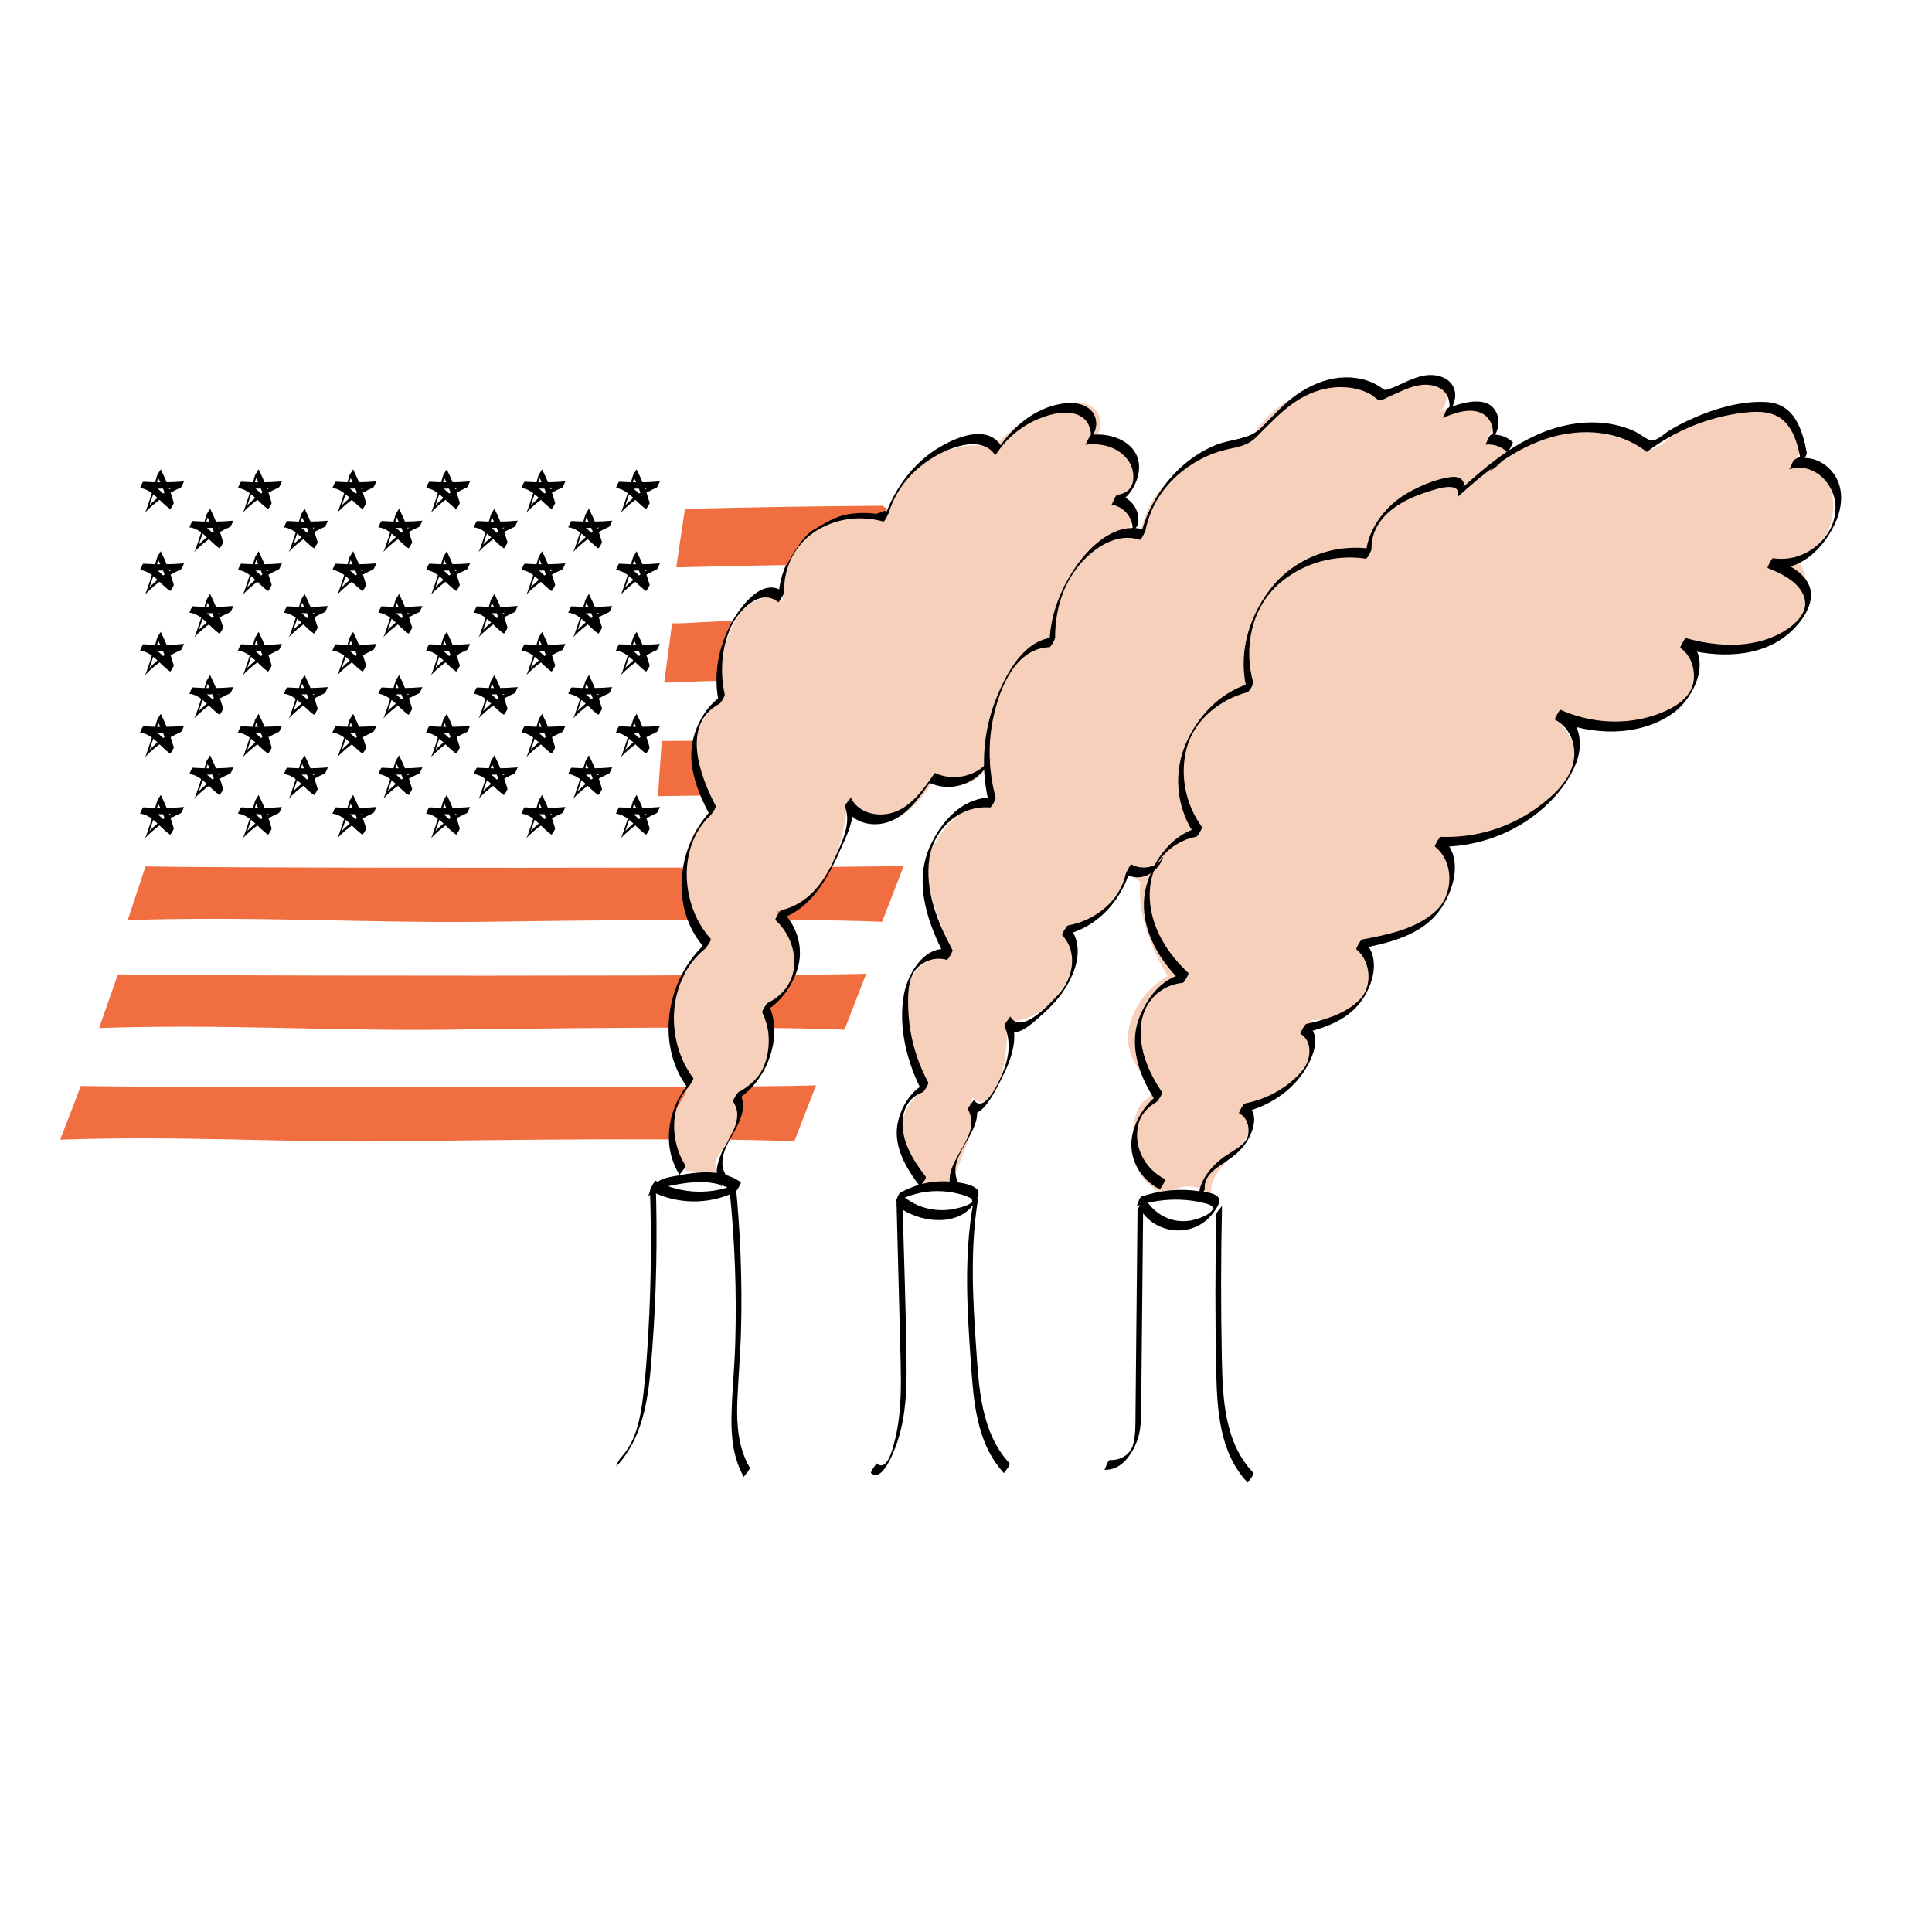 <?xml version="1.0" encoding="UTF-8"?><svg xmlns="http://www.w3.org/2000/svg" viewBox="0 0 1200 1200"><defs><style>.m{fill:#f7d0bc;}.n{fill:#f16e40;}</style></defs><g id="a"><g id="b"/><g id="c"/><g id="d"/><g id="e"/><g id="f"><path class="n" d="M90.37,538.16c36.52,.75,206.69,1.04,335.75,.7l93.03-.44c21.61-.18,36.71-.4,42.25-.67l-13.51,34.8c-14.55-.64-34.13-1-55.97-1.17l-64.28-.08c-60.83,.24-119.51,1.16-128.57,1.26-72.76,.78-142.33-3.64-219.73-1.04l11.02-33.35Z"/><path class="n" d="M73.23,605.17c36.52,.75,200.45,1.04,329.52,.7l93.03-.44c21.61-.18,36.71-.4,42.25-.67l-13.51,34.8c-14.55-.64-34.13-1-55.97-1.17l-64.28-.08c-60.83,.24-119.51,1.16-128.57,1.26-72.76,.78-136.76-3.64-214.16-1.04l11.69-33.35Z"/><path class="n" d="M50.23,674.51c36.52,.75,192.29,1.04,321.35,.7l93.03-.44c21.61-.18,36.71-.4,42.25-.67l-13.51,34.8c-14.55-.64-34.13-1-55.97-1.17l-64.28-.08c-60.83,.24-119.51,1.16-128.57,1.26-72.76,.78-129.75-3.64-207.15-1.04l12.84-33.35Z"/><path class="m" d="M426.33,727.18c-10.09-9.63-12.74-26.16-6.16-38.46,2.48-4.64,6.19-8.91,6.7-14.15,.5-5.09-2.15-9.89-4.16-14.59-10.15-23.77-3.89-53.58,14.97-71.26-20.39-23.44-18.76-62.8,3.5-84.48-10.25-11.5-13.23-30.32-9.49-45.27,3.74-14.94,17.24-26.04,17.11-27.2-2.73-24.54,3.21-38.06,8.9-47.89,5.69-9.83,19.06-16.64,28.56-10.43-1.57-16.34,5.55-33.27,18.33-43.58,12.78-10.31,30.83-13.68,46.47-8.68,5.54-28.98,37.62-49.93,66.38-43.36,10.15-11.98,23.71-21.03,38.67-25.79,7.52-2.4,16.38-3.52,22.78,1.1s6.52,16.84-1.08,18.98c10.49,.33,21.94,4.27,26.74,13.6,4.8,9.33-1.99,23.68-12.42,22.51,9.56,2.1,13.74,16.12,6.89,23.1,9.93,3.6,10.1-6.93,14.69-16.44,10.35-21.45,39.26-39.2,62.98-41.37,12.03-24.27,41.99-38.1,68.26-31.5,4.5,1.13,9,2.8,13.62,2.43,11.26-.9,20.22-13.56,31.27-11.21,10.07,2.14,12.02,18.96,2.7,23.34,8.04-4.2,17.21-8.51,25.83-5.7,8.62,2.82,12.57,16.87,4.35,20.69,6.86-.37,13.63,4.59,15.35,11.24,24.18-18.06,59.69-19.24,85.02-2.82,12.75-3.15,15.55-12.09,27.24-18.08,11.69-5.99,38.22-12.05,50.65-7.79,12.42,4.25,22.19,20.31,14.8,31.17,15.95-.71,24.77,18.21,22.53,34.02-2.23,15.81-13.63,30.29-28.77,25.19,13.52,2.52,14.67,22.86,10.13,35.84s-16.91,17.52-30.39,20.26c-13.47,2.74-29.01-1.85-42.62-3.82,8.74,17.33,7.64,38.51-9.59,47.46-17.22,8.95-48.3,8.82-67.45,5.64,16.02,18.52,7.41,32.99-7.35,46.57-14.76,13.58-48.66,27.27-68.26,22.98,23.06,44.81-17.45,63.51-48.89,65.45,17.41,33.91-8.17,48.51-31,48.81,7.09,24.83-15.71,53.19-41.48,51.62,9.21,6.87,3.06,21.66-4.95,29.89-8.01,8.23-18.24,18.11-14.87,29.08-5.95-9.05-21.01-9.91-27.94-1.58-11.2-4.09-19.74-14.69-21.36-26.5,0,0-2.27-27.28,8.64-33.52,10.91-6.23-16.36-21.04-10.91-44.41,5.45-23.38,24.15-31.95,24.15-31.95,0,0-20.26-31.17-17.14-58.44l-7.01-5.45s-11.69,24.93-28.05,31.95-3.9,8.57-4.68,17.14c-.78,8.57-7.01,24.15-19.48,34.28-12.47,10.13-23.35,8.55-23.35,8.55,0,0,.38,24.13-4.7,35.86-10.13,23.38-17.14,10.91-17.14,10.91v21.04s-12.47,31.17-12.47,33.5-17.92,.78-17.92,.78c0,0-16.95-24.76-14.62-33.33,2.34-8.57,1.94-15.83,15.94-27.72,3.36-2.85-11.45-19.99-12.23-44.15-.78-24.15,7.79-35.84,22.6-35.84s-18.3-44.98-7.01-67.01c16.36-31.95,39.74-31.95,39.74-31.95l-4.41-22.07s-4.16,12.72-17.41,12.72-14.8-4.68-14.8-4.68c0,0-13.25,24.93-28.83,26.49-15.58,1.56-25.77-10.68-25.77-10.68,0,0-2.65,24.81-10.07,38.73-18.7,35.06-34.28,28.83-34.28,28.83,0,0,16.25,21.76,10.8,38.9-5.45,17.14-17.88,21.22-17.88,21.22,0,0,5.52,24.81,.85,35.72s-18.91,19.66-18.91,19.66c0,0,3.33,11.5,.99,16.18-2.34,4.68-14.03,24.15-14.03,24.15l.78,7.01-18.57-1.46Z"/><path class="n" d="M411.01,460.22c2.63,.08,20.28-.14,20.28-.14-1.93,6.87-.02,14.56-.02,14.56,.78,5.45,5.45,19.48,5.45,19.48-6.95,.05-21.1,.34-28.05,.39l2.34-34.28Z"/><path class="n" d="M446.77,422.93c-10.08,.04-24.15,.77-34.21,1.06l4.88-36.83c10.69,.16,25.45-1.52,38.37-1.35,0,0-8.18,14.41-8.57,21.82s-.47,15.65-.47,15.65"/><path d="M123.58,337.97c2.54-7.24,4.85-14.56,6.92-21.95l-2.26,3.8c3.34,6.68,6.03,13.58,8.09,20.76l2.25-3.9c-6.06-4.04-11.11-12.28-18.75-13.06l-2.25,3.9c8.42,.58,16.81,.51,25.23-.21l2.16-3.86c-8.48,3.73-15.95,8.97-22.35,15.67-.91,.95-1.5,3.23-2.07,3.82,6.4-6.7,13.87-11.94,22.35-15.67,.8-.35,1.77-3.82,2.16-3.86-8.41,.72-16.8,.79-25.23,.21-.89-.06-1.97,3.93-2.25,3.9,7.64,.77,12.69,9.02,18.75,13.06,.21,.14,2.4-3.38,2.25-3.9-2.06-7.18-4.75-14.08-8.09-20.76,.03,.05-2.12,3.28-2.26,3.8-2.03,7.24-4.29,14.41-6.79,21.51-.3,.84,.6-.46,.67-.55,.59-.76,1.15-1.79,1.47-2.71h0Z"/><path d="M92.93,313.55c2.54-7.24,4.85-14.56,6.92-21.95l-2.26,3.8c3.34,6.68,6.03,13.58,8.09,20.76l2.25-3.9c-6.06-4.04-11.11-12.28-18.75-13.06l-2.25,3.9c8.42,.58,16.81,.51,25.23-.21l2.16-3.86c-8.48,3.73-15.95,8.97-22.35,15.67-.91,.95-1.5,3.23-2.07,3.82,6.4-6.7,13.87-11.94,22.35-15.67,.8-.35,1.77-3.82,2.16-3.86-8.41,.72-16.8,.79-25.23,.21-.89-.06-1.97,3.93-2.25,3.9,7.64,.77,12.69,9.02,18.75,13.06,.21,.14,2.4-3.38,2.25-3.9-2.06-7.18-4.75-14.08-8.09-20.76,.03,.05-2.12,3.28-2.26,3.8-2.03,7.24-4.29,14.41-6.79,21.51-.3,.84,.6-.46,.67-.55,.59-.76,1.15-1.79,1.47-2.71h0Z"/><path d="M153.71,313.55c2.54-7.24,4.85-14.56,6.92-21.95l-2.26,3.8c3.34,6.68,6.03,13.58,8.09,20.76l2.25-3.9c-6.06-4.04-11.11-12.28-18.75-13.06l-2.25,3.9c8.42,.58,16.81,.51,25.23-.21l2.16-3.86c-8.48,3.73-15.95,8.97-22.35,15.67-.91,.95-1.5,3.23-2.07,3.82,6.4-6.7,13.87-11.94,22.35-15.67,.8-.35,1.77-3.82,2.16-3.86-8.41,.72-16.8,.79-25.23,.21-.89-.06-1.97,3.93-2.25,3.9,7.64,.77,12.69,9.02,18.75,13.06,.21,.14,2.4-3.38,2.25-3.9-2.06-7.18-4.75-14.08-8.09-20.76,.03,.05-2.12,3.28-2.26,3.8-2.03,7.24-4.29,14.41-6.79,21.51-.3,.84,.6-.46,.67-.55,.59-.76,1.15-1.79,1.47-2.71h0Z"/><path d="M212.4,313.55c2.54-7.24,4.85-14.56,6.92-21.95l-2.26,3.8c3.34,6.68,6.03,13.58,8.09,20.76l2.25-3.9c-6.06-4.04-11.11-12.28-18.75-13.06l-2.25,3.9c8.42,.58,16.81,.51,25.23-.21l2.16-3.86c-8.48,3.73-15.95,8.97-22.35,15.67-.91,.95-1.5,3.23-2.07,3.82,6.4-6.7,13.87-11.94,22.35-15.67,.8-.35,1.77-3.82,2.16-3.86-8.41,.72-16.8,.79-25.23,.21-.89-.06-1.97,3.93-2.25,3.9,7.64,.77,12.69,9.02,18.75,13.06,.21,.14,2.4-3.38,2.25-3.9-2.06-7.18-4.75-14.08-8.09-20.76,.03,.05-2.12,3.28-2.26,3.8-2.03,7.24-4.29,14.41-6.79,21.51-.3,.84,.6-.46,.67-.55,.59-.76,1.15-1.79,1.47-2.71h0Z"/><path d="M270.58,313.55c2.54-7.24,4.85-14.56,6.92-21.95l-2.26,3.8c3.34,6.68,6.03,13.58,8.09,20.76l2.25-3.9c-6.06-4.04-11.11-12.28-18.75-13.06l-2.25,3.9c8.42,.58,16.81,.51,25.23-.21l2.16-3.86c-8.48,3.73-15.95,8.97-22.35,15.67-.91,.95-1.5,3.23-2.07,3.82,6.4-6.7,13.87-11.94,22.35-15.67,.8-.35,1.77-3.82,2.16-3.86-8.41,.72-16.8,.79-25.23,.21-.89-.06-1.97,3.93-2.25,3.9,7.64,.77,12.69,9.02,18.75,13.06,.21,.14,2.4-3.38,2.25-3.9-2.06-7.18-4.75-14.08-8.09-20.76,.03,.05-2.12,3.28-2.26,3.8-2.03,7.24-4.29,14.41-6.79,21.51-.3,.84,.6-.46,.67-.55,.59-.76,1.15-1.79,1.47-2.71h0Z"/><path d="M329.8,313.55c2.54-7.24,4.85-14.56,6.92-21.95l-2.26,3.8c3.34,6.68,6.03,13.58,8.09,20.76l2.25-3.9c-6.06-4.04-11.11-12.28-18.75-13.06l-2.25,3.9c8.42,.58,16.81,.51,25.23-.21l2.16-3.86c-8.48,3.73-15.95,8.97-22.35,15.67-.91,.95-1.5,3.23-2.07,3.82,6.4-6.7,13.87-11.94,22.35-15.67,.8-.35,1.77-3.82,2.16-3.86-8.41,.72-16.8,.79-25.23,.21-.89-.06-1.97,3.93-2.25,3.9,7.64,.77,12.69,9.02,18.75,13.06,.21,.14,2.4-3.38,2.25-3.9-2.06-7.18-4.75-14.08-8.09-20.76,.03,.05-2.12,3.28-2.26,3.8-2.03,7.24-4.29,14.41-6.79,21.51-.3,.84,.6-.46,.67-.55,.59-.76,1.15-1.79,1.47-2.71h0Z"/><path d="M388.5,313.55c2.54-7.24,4.85-14.56,6.92-21.95l-2.26,3.8c3.34,6.68,6.03,13.58,8.09,20.76l2.25-3.9c-6.06-4.04-11.11-12.28-18.75-13.06l-2.25,3.9c8.42,.58,16.81,.51,25.23-.21l2.16-3.86c-8.48,3.73-15.95,8.97-22.35,15.67-.91,.95-1.5,3.23-2.07,3.82,6.4-6.7,13.87-11.94,22.35-15.67,.8-.35,1.77-3.82,2.16-3.86-8.41,.72-16.8,.79-25.23,.21-.89-.06-1.97,3.93-2.25,3.9,7.64,.77,12.69,9.02,18.75,13.06,.21,.14,2.4-3.38,2.25-3.9-2.06-7.18-4.75-14.08-8.09-20.76,.03,.05-2.12,3.28-2.26,3.8-2.03,7.24-4.29,14.41-6.79,21.51-.3,.84,.6-.46,.67-.55,.59-.76,1.15-1.79,1.47-2.71h0Z"/><path d="M92.93,364.46c2.54-7.24,4.85-14.56,6.92-21.95l-2.26,3.8c3.34,6.68,6.03,13.58,8.09,20.76l2.25-3.9c-6.06-4.04-11.11-12.28-18.75-13.06l-2.25,3.9c8.42,.58,16.81,.51,25.23-.21l2.16-3.86c-8.48,3.73-15.95,8.97-22.35,15.67-.91,.95-1.5,3.23-2.07,3.82,6.4-6.7,13.87-11.94,22.35-15.67,.8-.35,1.77-3.82,2.16-3.86-8.41,.72-16.8,.79-25.23,.21-.89-.06-1.97,3.93-2.25,3.9,7.64,.77,12.69,9.02,18.75,13.06,.21,.14,2.4-3.38,2.25-3.9-2.06-7.18-4.75-14.08-8.09-20.76,.03,.05-2.12,3.28-2.26,3.8-2.03,7.24-4.29,14.41-6.79,21.51-.3,.84,.6-.46,.67-.55,.59-.76,1.15-1.79,1.47-2.71h0Z"/><path d="M153.71,364.46c2.54-7.24,4.85-14.56,6.92-21.95l-2.26,3.8c3.34,6.68,6.03,13.58,8.09,20.76l2.25-3.9c-6.06-4.04-11.11-12.28-18.75-13.06l-2.25,3.9c8.42,.58,16.81,.51,25.23-.21l2.16-3.86c-8.48,3.73-15.95,8.97-22.35,15.67-.91,.95-1.5,3.23-2.07,3.82,6.4-6.7,13.87-11.94,22.35-15.67,.8-.35,1.77-3.82,2.16-3.86-8.41,.72-16.8,.79-25.23,.21-.89-.06-1.97,3.93-2.25,3.9,7.64,.77,12.69,9.02,18.75,13.06,.21,.14,2.4-3.38,2.25-3.9-2.06-7.18-4.75-14.08-8.09-20.76,.03,.05-2.12,3.28-2.26,3.8-2.03,7.24-4.29,14.41-6.79,21.51-.3,.84,.6-.46,.67-.55,.59-.76,1.15-1.79,1.47-2.71h0Z"/><path d="M212.4,364.46c2.54-7.24,4.85-14.56,6.92-21.95l-2.26,3.8c3.34,6.68,6.03,13.58,8.09,20.76l2.25-3.9c-6.06-4.04-11.11-12.28-18.75-13.06l-2.25,3.9c8.42,.58,16.81,.51,25.23-.21l2.16-3.86c-8.48,3.73-15.95,8.97-22.35,15.67-.91,.95-1.5,3.23-2.07,3.82,6.4-6.7,13.87-11.94,22.35-15.67,.8-.35,1.77-3.82,2.16-3.86-8.41,.72-16.8,.79-25.23,.21-.89-.06-1.97,3.93-2.25,3.9,7.64,.77,12.69,9.02,18.75,13.06,.21,.14,2.4-3.38,2.25-3.9-2.06-7.18-4.75-14.08-8.09-20.76,.03,.05-2.12,3.28-2.26,3.8-2.03,7.24-4.29,14.41-6.79,21.51-.3,.84,.6-.46,.67-.55,.59-.76,1.15-1.79,1.47-2.71h0Z"/><path d="M270.58,364.46c2.54-7.24,4.85-14.56,6.92-21.95l-2.26,3.8c3.34,6.68,6.03,13.58,8.09,20.76l2.25-3.9c-6.06-4.04-11.11-12.28-18.75-13.06l-2.25,3.9c8.42,.58,16.81,.51,25.23-.21l2.16-3.86c-8.48,3.73-15.95,8.97-22.35,15.67-.91,.95-1.5,3.23-2.07,3.82,6.4-6.7,13.87-11.94,22.35-15.67,.8-.35,1.77-3.82,2.16-3.86-8.41,.72-16.8,.79-25.23,.21-.89-.06-1.97,3.93-2.25,3.9,7.64,.77,12.69,9.02,18.75,13.06,.21,.14,2.4-3.38,2.25-3.9-2.06-7.18-4.75-14.08-8.09-20.76,.03,.05-2.12,3.28-2.26,3.8-2.03,7.24-4.29,14.41-6.79,21.51-.3,.84,.6-.46,.67-.55,.59-.76,1.15-1.79,1.47-2.71h0Z"/><path d="M329.8,364.46c2.54-7.24,4.85-14.56,6.92-21.95l-2.26,3.8c3.34,6.68,6.03,13.58,8.09,20.76l2.25-3.9c-6.06-4.04-11.11-12.28-18.75-13.06l-2.25,3.9c8.42,.58,16.81,.51,25.23-.21l2.16-3.86c-8.48,3.73-15.95,8.97-22.35,15.67-.91,.95-1.5,3.23-2.07,3.82,6.4-6.7,13.87-11.94,22.35-15.67,.8-.35,1.77-3.82,2.16-3.86-8.41,.72-16.8,.79-25.23,.21-.89-.06-1.97,3.93-2.25,3.9,7.64,.77,12.69,9.02,18.75,13.06,.21,.14,2.4-3.38,2.25-3.9-2.06-7.18-4.75-14.08-8.09-20.76,.03,.05-2.12,3.28-2.26,3.8-2.03,7.24-4.29,14.41-6.79,21.51-.3,.84,.6-.46,.67-.55,.59-.76,1.15-1.79,1.47-2.71h0Z"/><path d="M388.5,364.46c2.54-7.24,4.85-14.56,6.92-21.95l-2.26,3.8c3.34,6.68,6.03,13.58,8.09,20.76l2.25-3.9c-6.06-4.04-11.11-12.28-18.75-13.06l-2.25,3.9c8.42,.58,16.81,.51,25.23-.21l2.16-3.86c-8.48,3.73-15.95,8.97-22.35,15.67-.91,.95-1.5,3.23-2.07,3.82,6.4-6.7,13.87-11.94,22.35-15.67,.8-.35,1.77-3.82,2.16-3.86-8.41,.72-16.8,.79-25.23,.21-.89-.06-1.97,3.93-2.25,3.9,7.64,.77,12.69,9.02,18.75,13.06,.21,.14,2.4-3.38,2.25-3.9-2.06-7.18-4.75-14.08-8.09-20.76,.03,.05-2.12,3.28-2.26,3.8-2.03,7.24-4.29,14.41-6.79,21.51-.3,.84,.6-.46,.67-.55,.59-.76,1.15-1.79,1.47-2.71h0Z"/><path d="M92.93,414.52c2.54-7.24,4.85-14.56,6.92-21.95l-2.26,3.8c3.34,6.68,6.03,13.58,8.09,20.76l2.25-3.9c-6.06-4.04-11.11-12.28-18.75-13.06l-2.25,3.9c8.42,.58,16.81,.51,25.23-.21l2.16-3.86c-8.48,3.73-15.95,8.97-22.35,15.67-.91,.95-1.5,3.23-2.07,3.82,6.4-6.7,13.87-11.94,22.35-15.67,.8-.35,1.77-3.82,2.16-3.86-8.41,.72-16.8,.79-25.23,.21-.89-.06-1.97,3.93-2.25,3.9,7.64,.77,12.69,9.02,18.75,13.06,.21,.14,2.4-3.38,2.25-3.9-2.06-7.18-4.75-14.08-8.09-20.76,.03,.05-2.12,3.28-2.26,3.8-2.03,7.24-4.29,14.41-6.79,21.51-.3,.84,.6-.46,.67-.55,.59-.76,1.15-1.79,1.47-2.71h0Z"/><path d="M153.71,414.52c2.54-7.24,4.85-14.56,6.92-21.95l-2.26,3.8c3.34,6.68,6.03,13.58,8.09,20.76l2.25-3.9c-6.06-4.04-11.11-12.28-18.75-13.06l-2.25,3.9c8.42,.58,16.81,.51,25.23-.21l2.16-3.86c-8.48,3.73-15.95,8.97-22.35,15.67-.91,.95-1.5,3.23-2.07,3.82,6.4-6.7,13.87-11.94,22.35-15.67,.8-.35,1.77-3.82,2.16-3.86-8.41,.72-16.8,.79-25.23,.21-.89-.06-1.97,3.93-2.25,3.9,7.64,.77,12.69,9.02,18.75,13.06,.21,.14,2.4-3.38,2.25-3.9-2.06-7.18-4.75-14.08-8.09-20.76,.03,.05-2.12,3.28-2.26,3.8-2.03,7.24-4.29,14.41-6.79,21.51-.3,.84,.6-.46,.67-.55,.59-.76,1.15-1.79,1.47-2.71h0Z"/><path d="M212.4,414.52c2.54-7.24,4.85-14.56,6.92-21.95l-2.26,3.8c3.34,6.68,6.03,13.58,8.09,20.76l2.25-3.9c-6.06-4.04-11.11-12.28-18.75-13.06l-2.25,3.9c8.42,.58,16.81,.51,25.23-.21l2.16-3.86c-8.48,3.73-15.95,8.97-22.35,15.67-.91,.95-1.5,3.23-2.07,3.82,6.4-6.7,13.87-11.94,22.35-15.67,.8-.35,1.77-3.82,2.16-3.86-8.41,.72-16.8,.79-25.23,.21-.89-.06-1.97,3.93-2.25,3.9,7.64,.77,12.69,9.02,18.75,13.06,.21,.14,2.4-3.38,2.25-3.9-2.06-7.18-4.75-14.08-8.09-20.76,.03,.05-2.12,3.28-2.26,3.8-2.03,7.24-4.29,14.41-6.79,21.51-.3,.84,.6-.46,.67-.55,.59-.76,1.15-1.79,1.47-2.71h0Z"/><path d="M270.58,414.52c2.54-7.24,4.85-14.56,6.92-21.95l-2.26,3.8c3.34,6.68,6.03,13.58,8.09,20.76l2.25-3.9c-6.06-4.04-11.11-12.28-18.75-13.06l-2.25,3.9c8.42,.58,16.81,.51,25.23-.21l2.16-3.86c-8.48,3.73-15.95,8.97-22.35,15.67-.91,.95-1.5,3.23-2.07,3.82,6.4-6.7,13.87-11.94,22.35-15.67,.8-.35,1.77-3.82,2.16-3.86-8.41,.72-16.8,.79-25.23,.21-.89-.06-1.97,3.93-2.25,3.9,7.64,.77,12.69,9.02,18.75,13.06,.21,.14,2.4-3.38,2.25-3.9-2.06-7.18-4.75-14.08-8.09-20.76,.03,.05-2.12,3.28-2.26,3.8-2.03,7.24-4.29,14.41-6.79,21.51-.3,.84,.6-.46,.67-.55,.59-.76,1.15-1.79,1.47-2.71h0Z"/><path d="M329.8,414.52c2.54-7.24,4.85-14.56,6.92-21.95l-2.26,3.8c3.34,6.68,6.03,13.58,8.09,20.76l2.25-3.9c-6.06-4.04-11.11-12.28-18.75-13.06l-2.25,3.9c8.42,.58,16.81,.51,25.23-.21l2.16-3.86c-8.48,3.73-15.95,8.97-22.35,15.67-.91,.95-1.5,3.23-2.07,3.82,6.4-6.7,13.87-11.94,22.35-15.67,.8-.35,1.77-3.82,2.16-3.86-8.41,.72-16.8,.79-25.23,.21-.89-.06-1.97,3.93-2.25,3.9,7.64,.77,12.69,9.02,18.75,13.06,.21,.14,2.4-3.38,2.25-3.9-2.06-7.18-4.75-14.08-8.09-20.76,.03,.05-2.12,3.28-2.26,3.8-2.03,7.24-4.29,14.41-6.79,21.51-.3,.84,.6-.46,.67-.55,.59-.76,1.15-1.79,1.47-2.71h0Z"/><path d="M388.5,414.52c2.54-7.24,4.85-14.56,6.92-21.95l-2.26,3.8c3.34,6.68,6.03,13.58,8.09,20.76l2.25-3.9c-6.06-4.04-11.11-12.28-18.75-13.06l-2.25,3.9c8.42,.58,16.81,.51,25.23-.21l2.16-3.86c-8.48,3.73-15.95,8.97-22.35,15.67-.91,.95-1.5,3.23-2.07,3.82,6.4-6.7,13.87-11.94,22.35-15.67,.8-.35,1.77-3.82,2.16-3.86-8.41,.72-16.8,.79-25.23,.21-.89-.06-1.97,3.93-2.25,3.9,7.64,.77,12.69,9.02,18.75,13.06,.21,.14,2.4-3.38,2.25-3.9-2.06-7.18-4.75-14.08-8.09-20.76,.03,.05-2.12,3.28-2.26,3.8-2.03,7.24-4.29,14.41-6.79,21.51-.3,.84,.6-.46,.67-.55,.59-.76,1.15-1.79,1.47-2.71h0Z"/><path d="M92.93,465.43c2.54-7.24,4.85-14.56,6.92-21.95l-2.26,3.8c3.34,6.68,6.03,13.58,8.09,20.76l2.25-3.9c-6.06-4.04-11.11-12.28-18.75-13.06l-2.25,3.9c8.42,.58,16.81,.51,25.23-.21l2.16-3.86c-8.48,3.73-15.95,8.97-22.35,15.67-.91,.95-1.5,3.23-2.07,3.82,6.4-6.7,13.87-11.94,22.35-15.67,.8-.35,1.77-3.82,2.16-3.86-8.41,.72-16.8,.79-25.23,.21-.89-.06-1.97,3.93-2.25,3.9,7.64,.77,12.69,9.02,18.75,13.06,.21,.14,2.4-3.38,2.25-3.9-2.06-7.18-4.75-14.08-8.09-20.76,.03,.05-2.12,3.28-2.26,3.8-2.03,7.24-4.29,14.41-6.79,21.51-.3,.84,.6-.46,.67-.55,.59-.76,1.15-1.79,1.47-2.71h0Z"/><path d="M153.71,465.43c2.54-7.24,4.85-14.56,6.92-21.95l-2.26,3.8c3.34,6.68,6.03,13.58,8.09,20.76l2.25-3.9c-6.06-4.04-11.11-12.28-18.75-13.06l-2.25,3.9c8.42,.58,16.81,.51,25.23-.21l2.16-3.86c-8.48,3.73-15.95,8.97-22.35,15.67-.91,.95-1.5,3.23-2.07,3.82,6.4-6.7,13.87-11.94,22.35-15.67,.8-.35,1.77-3.82,2.16-3.86-8.41,.72-16.8,.79-25.23,.21-.89-.06-1.97,3.93-2.25,3.9,7.64,.77,12.69,9.02,18.75,13.06,.21,.14,2.4-3.38,2.25-3.9-2.06-7.18-4.75-14.08-8.09-20.76,.03,.05-2.12,3.28-2.26,3.8-2.03,7.24-4.29,14.41-6.79,21.51-.3,.84,.6-.46,.67-.55,.59-.76,1.15-1.79,1.47-2.71h0Z"/><path d="M212.4,465.43c2.54-7.24,4.85-14.56,6.92-21.95l-2.26,3.8c3.34,6.68,6.03,13.58,8.09,20.76l2.25-3.9c-6.06-4.04-11.11-12.28-18.75-13.06l-2.25,3.9c8.42,.58,16.81,.51,25.23-.21l2.16-3.86c-8.48,3.73-15.95,8.97-22.35,15.67-.91,.95-1.5,3.23-2.07,3.82,6.4-6.7,13.87-11.94,22.35-15.67,.8-.35,1.77-3.82,2.16-3.86-8.41,.72-16.8,.79-25.23,.21-.89-.06-1.97,3.93-2.25,3.9,7.64,.77,12.69,9.02,18.75,13.06,.21,.14,2.4-3.38,2.25-3.9-2.06-7.18-4.75-14.08-8.09-20.76,.03,.05-2.12,3.28-2.26,3.8-2.03,7.24-4.29,14.41-6.79,21.51-.3,.84,.6-.46,.67-.55,.59-.76,1.15-1.79,1.47-2.71h0Z"/><path d="M270.58,465.43c2.54-7.24,4.85-14.56,6.92-21.95l-2.26,3.8c3.34,6.68,6.03,13.58,8.09,20.76l2.25-3.9c-6.06-4.04-11.11-12.28-18.75-13.06l-2.25,3.9c8.42,.58,16.81,.51,25.23-.21l2.16-3.86c-8.48,3.73-15.95,8.97-22.35,15.67-.91,.95-1.5,3.23-2.07,3.82,6.4-6.7,13.87-11.94,22.35-15.67,.8-.35,1.77-3.82,2.16-3.86-8.41,.72-16.8,.79-25.23,.21-.89-.06-1.97,3.93-2.25,3.9,7.64,.77,12.69,9.02,18.75,13.06,.21,.14,2.4-3.38,2.25-3.9-2.06-7.18-4.75-14.08-8.09-20.76,.03,.05-2.12,3.28-2.26,3.8-2.03,7.24-4.29,14.41-6.79,21.51-.3,.84,.6-.46,.67-.55,.59-.76,1.15-1.79,1.47-2.71h0Z"/><path d="M329.8,465.43c2.54-7.24,4.85-14.56,6.92-21.95l-2.26,3.8c3.34,6.68,6.03,13.58,8.09,20.76l2.25-3.9c-6.06-4.04-11.11-12.28-18.75-13.06l-2.25,3.9c8.42,.58,16.81,.51,25.23-.21l2.16-3.86c-8.48,3.73-15.95,8.97-22.35,15.67-.91,.95-1.5,3.23-2.07,3.82,6.4-6.7,13.87-11.94,22.35-15.67,.8-.35,1.77-3.82,2.16-3.86-8.41,.72-16.8,.79-25.23,.21-.89-.06-1.97,3.93-2.25,3.9,7.64,.77,12.69,9.02,18.75,13.06,.21,.14,2.4-3.38,2.25-3.9-2.06-7.18-4.75-14.08-8.09-20.76,.03,.05-2.12,3.28-2.26,3.8-2.03,7.24-4.29,14.41-6.79,21.51-.3,.84,.6-.46,.67-.55,.59-.76,1.15-1.79,1.47-2.71h0Z"/><path d="M388.5,465.43c2.54-7.24,4.85-14.56,6.92-21.95l-2.26,3.8c3.34,6.68,6.03,13.58,8.09,20.76l2.25-3.9c-6.06-4.04-11.11-12.28-18.75-13.06l-2.25,3.9c8.42,.58,16.81,.51,25.23-.21l2.16-3.86c-8.48,3.73-15.95,8.97-22.35,15.67-.91,.95-1.5,3.23-2.07,3.82,6.4-6.7,13.87-11.94,22.35-15.67,.8-.35,1.77-3.82,2.16-3.86-8.41,.72-16.8,.79-25.23,.21-.89-.06-1.97,3.93-2.25,3.9,7.64,.77,12.69,9.02,18.75,13.06,.21,.14,2.4-3.38,2.25-3.9-2.06-7.18-4.75-14.08-8.09-20.76,.03,.05-2.12,3.28-2.26,3.8-2.03,7.24-4.29,14.41-6.79,21.51-.3,.84,.6-.46,.67-.55,.59-.76,1.15-1.79,1.47-2.71h0Z"/><path d="M92.93,515.81c2.54-7.24,4.85-14.56,6.92-21.95l-2.26,3.8c3.34,6.68,6.03,13.58,8.09,20.76l2.25-3.9c-6.06-4.04-11.11-12.28-18.75-13.06l-2.25,3.9c8.42,.58,16.81,.51,25.23-.21l2.16-3.86c-8.48,3.73-15.95,8.97-22.35,15.67-.91,.95-1.5,3.23-2.07,3.82,6.4-6.7,13.87-11.94,22.35-15.67,.8-.35,1.77-3.82,2.16-3.86-8.41,.72-16.8,.79-25.23,.21-.89-.06-1.97,3.93-2.25,3.9,7.64,.77,12.69,9.02,18.75,13.06,.21,.14,2.4-3.38,2.25-3.9-2.06-7.18-4.75-14.08-8.09-20.76,.03,.05-2.12,3.28-2.26,3.8-2.03,7.24-4.29,14.41-6.79,21.51-.3,.84,.6-.46,.67-.55,.59-.76,1.15-1.79,1.47-2.71h0Z"/><path d="M153.71,515.81c2.54-7.24,4.85-14.56,6.92-21.95l-2.26,3.8c3.34,6.68,6.03,13.58,8.09,20.76l2.25-3.9c-6.06-4.04-11.11-12.28-18.75-13.06l-2.25,3.9c8.42,.58,16.81,.51,25.23-.21l2.16-3.86c-8.48,3.73-15.95,8.97-22.35,15.67-.91,.95-1.5,3.23-2.07,3.82,6.4-6.7,13.87-11.94,22.35-15.67,.8-.35,1.77-3.82,2.16-3.86-8.41,.72-16.8,.79-25.23,.21-.89-.06-1.97,3.93-2.25,3.9,7.64,.77,12.69,9.02,18.75,13.06,.21,.14,2.4-3.38,2.25-3.9-2.06-7.18-4.75-14.08-8.09-20.76,.03,.05-2.12,3.28-2.26,3.8-2.03,7.24-4.29,14.41-6.79,21.51-.3,.84,.6-.46,.67-.55,.59-.76,1.15-1.79,1.47-2.71h0Z"/><path d="M212.4,515.81c2.54-7.24,4.85-14.56,6.92-21.95l-2.26,3.8c3.34,6.68,6.03,13.58,8.09,20.76l2.25-3.9c-6.06-4.04-11.11-12.28-18.75-13.06l-2.25,3.9c8.42,.58,16.81,.51,25.23-.21l2.16-3.86c-8.48,3.73-15.95,8.97-22.35,15.67-.91,.95-1.5,3.23-2.07,3.82,6.4-6.7,13.87-11.94,22.35-15.67,.8-.35,1.77-3.82,2.16-3.86-8.41,.72-16.8,.79-25.23,.21-.89-.06-1.97,3.93-2.25,3.9,7.64,.77,12.69,9.02,18.75,13.06,.21,.14,2.4-3.38,2.25-3.9-2.06-7.18-4.75-14.08-8.09-20.76,.03,.05-2.12,3.28-2.26,3.8-2.03,7.24-4.29,14.41-6.79,21.51-.3,.84,.6-.46,.67-.55,.59-.76,1.15-1.79,1.47-2.71h0Z"/><path d="M270.58,515.81c2.54-7.24,4.85-14.56,6.92-21.95l-2.26,3.8c3.34,6.68,6.03,13.58,8.09,20.76l2.25-3.9c-6.06-4.04-11.11-12.28-18.75-13.06l-2.25,3.9c8.42,.58,16.81,.51,25.23-.21l2.16-3.86c-8.48,3.73-15.95,8.97-22.35,15.67-.91,.95-1.5,3.23-2.07,3.82,6.4-6.7,13.87-11.94,22.35-15.67,.8-.35,1.77-3.82,2.16-3.86-8.41,.72-16.8,.79-25.23,.21-.89-.06-1.97,3.93-2.25,3.9,7.64,.77,12.69,9.02,18.75,13.06,.21,.14,2.4-3.38,2.25-3.9-2.06-7.18-4.75-14.08-8.09-20.76,.03,.05-2.12,3.28-2.26,3.8-2.03,7.24-4.29,14.41-6.79,21.51-.3,.84,.6-.46,.67-.55,.59-.76,1.15-1.79,1.47-2.71h0Z"/><path d="M329.8,515.81c2.54-7.24,4.85-14.56,6.92-21.95l-2.26,3.8c3.34,6.68,6.03,13.58,8.09,20.76l2.25-3.9c-6.06-4.04-11.11-12.28-18.75-13.06l-2.25,3.9c8.42,.58,16.81,.51,25.23-.21l2.16-3.86c-8.48,3.73-15.95,8.97-22.35,15.67-.91,.95-1.5,3.23-2.07,3.82,6.4-6.7,13.87-11.94,22.35-15.67,.8-.35,1.77-3.82,2.16-3.86-8.41,.72-16.8,.79-25.23,.21-.89-.06-1.97,3.93-2.25,3.9,7.64,.77,12.69,9.02,18.75,13.06,.21,.14,2.4-3.38,2.25-3.9-2.06-7.18-4.75-14.08-8.09-20.76,.03,.05-2.12,3.28-2.26,3.8-2.03,7.24-4.29,14.41-6.79,21.51-.3,.84,.6-.46,.67-.55,.59-.76,1.15-1.79,1.47-2.71h0Z"/><path d="M388.5,515.81c2.54-7.24,4.85-14.56,6.92-21.95l-2.26,3.8c3.34,6.68,6.03,13.58,8.09,20.76l2.25-3.9c-6.06-4.04-11.11-12.28-18.75-13.06l-2.25,3.9c8.42,.58,16.81,.51,25.23-.21l2.16-3.86c-8.48,3.73-15.95,8.97-22.35,15.67-.91,.95-1.5,3.23-2.07,3.82,6.4-6.7,13.87-11.94,22.35-15.67,.8-.35,1.77-3.82,2.16-3.86-8.41,.72-16.8,.79-25.23,.21-.89-.06-1.97,3.93-2.25,3.9,7.64,.77,12.69,9.02,18.75,13.06,.21,.14,2.4-3.38,2.25-3.9-2.06-7.18-4.75-14.08-8.09-20.76,.03,.05-2.12,3.28-2.26,3.8-2.03,7.24-4.29,14.41-6.79,21.51-.3,.84,.6-.46,.67-.55,.59-.76,1.15-1.79,1.47-2.71h0Z"/><path d="M182.28,337.97c2.54-7.24,4.85-14.56,6.92-21.95l-2.26,3.8c3.34,6.68,6.03,13.58,8.09,20.76l2.25-3.9c-6.06-4.04-11.11-12.28-18.75-13.06l-2.25,3.9c8.42,.58,16.81,.51,25.23-.21l2.16-3.86c-8.48,3.73-15.95,8.97-22.35,15.67-.91,.95-1.5,3.23-2.07,3.82,6.4-6.7,13.87-11.94,22.35-15.67,.8-.35,1.77-3.82,2.16-3.86-8.41,.72-16.8,.79-25.23,.21-.89-.06-1.97,3.93-2.25,3.9,7.64,.77,12.69,9.02,18.75,13.06,.21,.14,2.4-3.38,2.25-3.9-2.06-7.18-4.75-14.08-8.09-20.76,.03,.05-2.12,3.28-2.26,3.8-2.03,7.24-4.29,14.41-6.79,21.51-.3,.84,.6-.46,.67-.55,.59-.76,1.15-1.79,1.47-2.71h0Z"/><path d="M240.97,337.97c2.54-7.24,4.85-14.56,6.92-21.95l-2.26,3.8c3.34,6.68,6.03,13.58,8.09,20.76l2.25-3.9c-6.06-4.04-11.11-12.28-18.75-13.06l-2.25,3.9c8.42,.58,16.81,.51,25.23-.21l2.16-3.86c-8.48,3.73-15.95,8.97-22.35,15.67-.91,.95-1.5,3.23-2.07,3.82,6.4-6.7,13.87-11.94,22.35-15.67,.8-.35,1.77-3.82,2.16-3.86-8.41,.72-16.8,.79-25.23,.21-.89-.06-1.97,3.93-2.25,3.9,7.64,.77,12.69,9.02,18.75,13.06,.21,.14,2.4-3.38,2.25-3.9-2.06-7.18-4.75-14.08-8.09-20.76,.03,.05-2.12,3.28-2.26,3.8-2.03,7.24-4.29,14.41-6.79,21.51-.3,.84,.6-.46,.67-.55,.59-.76,1.15-1.79,1.47-2.71h0Z"/><path d="M300.19,337.97c2.54-7.24,4.85-14.56,6.92-21.95l-2.26,3.8c3.34,6.68,6.03,13.58,8.09,20.76l2.25-3.9c-6.06-4.04-11.11-12.28-18.75-13.06l-2.25,3.9c8.42,.58,16.81,.51,25.23-.21l2.16-3.86c-8.48,3.73-15.95,8.97-22.35,15.67-.91,.95-1.5,3.23-2.07,3.82,6.4-6.7,13.87-11.94,22.35-15.67,.8-.35,1.77-3.82,2.16-3.86-8.41,.72-16.8,.79-25.23,.21-.89-.06-1.97,3.93-2.25,3.9,7.64,.77,12.69,9.02,18.75,13.06,.21,.14,2.4-3.38,2.25-3.9-2.06-7.18-4.75-14.08-8.09-20.76,.03,.05-2.12,3.28-2.26,3.8-2.03,7.24-4.29,14.41-6.79,21.51-.3,.84,.6-.46,.67-.55,.59-.76,1.15-1.79,1.47-2.71h0Z"/><path d="M358.89,337.97c2.54-7.24,4.85-14.56,6.92-21.95l-2.26,3.8c3.34,6.68,6.03,13.58,8.09,20.76l2.25-3.9c-6.06-4.04-11.11-12.28-18.75-13.06l-2.25,3.9c8.42,.58,16.81,.51,25.23-.21l2.16-3.86c-8.48,3.73-15.95,8.97-22.35,15.67-.91,.95-1.5,3.23-2.07,3.82,6.4-6.7,13.87-11.94,22.35-15.67,.8-.35,1.77-3.82,2.16-3.86-8.41,.72-16.8,.79-25.23,.21-.89-.06-1.97,3.93-2.25,3.9,7.64,.77,12.69,9.02,18.75,13.06,.21,.14,2.4-3.38,2.25-3.9-2.06-7.18-4.75-14.08-8.09-20.76,.03,.05-2.12,3.28-2.26,3.8-2.03,7.24-4.29,14.41-6.79,21.51-.3,.84,.6-.46,.67-.55,.59-.76,1.15-1.79,1.47-2.71h0Z"/><path d="M123.58,390.95c2.54-7.24,4.85-14.56,6.92-21.95l-2.26,3.8c3.34,6.68,6.03,13.58,8.09,20.76l2.25-3.9c-6.06-4.04-11.11-12.28-18.75-13.06l-2.25,3.9c8.42,.58,16.81,.51,25.23-.21l2.16-3.86c-8.48,3.73-15.95,8.97-22.35,15.67-.91,.95-1.5,3.23-2.07,3.82,6.4-6.7,13.87-11.94,22.35-15.67,.8-.35,1.77-3.82,2.16-3.86-8.41,.72-16.8,.79-25.23,.21-.89-.06-1.97,3.93-2.25,3.9,7.64,.77,12.69,9.02,18.75,13.06,.21,.14,2.4-3.38,2.25-3.9-2.06-7.18-4.75-14.08-8.09-20.76,.03,.05-2.12,3.28-2.26,3.8-2.03,7.24-4.29,14.41-6.79,21.51-.3,.84,.6-.46,.67-.55,.59-.76,1.15-1.79,1.47-2.71h0Z"/><path d="M182.28,390.95c2.54-7.24,4.85-14.56,6.92-21.95l-2.26,3.8c3.34,6.68,6.03,13.58,8.09,20.76l2.25-3.9c-6.06-4.04-11.11-12.28-18.75-13.06l-2.25,3.9c8.42,.58,16.81,.51,25.23-.21l2.16-3.86c-8.48,3.73-15.95,8.97-22.35,15.67-.91,.95-1.5,3.23-2.07,3.82,6.4-6.7,13.87-11.94,22.35-15.67,.8-.35,1.77-3.82,2.16-3.86-8.41,.72-16.8,.79-25.23,.21-.89-.06-1.97,3.93-2.25,3.9,7.64,.77,12.69,9.02,18.75,13.06,.21,.14,2.4-3.38,2.25-3.9-2.06-7.18-4.75-14.08-8.09-20.76,.03,.05-2.12,3.28-2.26,3.8-2.03,7.24-4.29,14.41-6.79,21.51-.3,.84,.6-.46,.67-.55,.59-.76,1.15-1.79,1.47-2.71h0Z"/><path d="M240.97,390.95c2.54-7.24,4.85-14.56,6.92-21.95l-2.26,3.8c3.34,6.68,6.03,13.58,8.09,20.76l2.25-3.9c-6.06-4.04-11.11-12.28-18.75-13.06l-2.25,3.9c8.42,.58,16.81,.51,25.23-.21l2.16-3.86c-8.48,3.73-15.95,8.97-22.35,15.67-.91,.95-1.5,3.23-2.07,3.82,6.4-6.7,13.87-11.94,22.35-15.67,.8-.35,1.77-3.82,2.16-3.86-8.41,.72-16.8,.79-25.23,.21-.89-.06-1.97,3.93-2.25,3.9,7.64,.77,12.69,9.02,18.75,13.06,.21,.14,2.4-3.38,2.25-3.9-2.06-7.18-4.75-14.08-8.09-20.76,.03,.05-2.12,3.28-2.26,3.8-2.03,7.24-4.29,14.41-6.79,21.51-.3,.84,.6-.46,.67-.55,.59-.76,1.15-1.79,1.47-2.71h0Z"/><path d="M300.19,390.95c2.54-7.24,4.85-14.56,6.92-21.95l-2.26,3.8c3.34,6.68,6.03,13.58,8.09,20.76l2.25-3.9c-6.06-4.04-11.11-12.28-18.75-13.06l-2.25,3.9c8.42,.58,16.81,.51,25.23-.21l2.16-3.86c-8.48,3.73-15.95,8.97-22.35,15.67-.91,.95-1.5,3.23-2.07,3.82,6.4-6.7,13.87-11.94,22.35-15.67,.8-.35,1.77-3.82,2.16-3.86-8.41,.72-16.8,.79-25.23,.21-.89-.06-1.97,3.93-2.25,3.9,7.64,.77,12.69,9.02,18.75,13.06,.21,.14,2.4-3.38,2.25-3.9-2.06-7.18-4.75-14.08-8.09-20.76,.03,.05-2.12,3.28-2.26,3.8-2.03,7.24-4.29,14.41-6.79,21.51-.3,.84,.6-.46,.67-.55,.59-.76,1.15-1.79,1.47-2.71h0Z"/><path d="M358.89,390.95c2.54-7.24,4.85-14.56,6.92-21.95l-2.26,3.8c3.34,6.68,6.03,13.58,8.09,20.76l2.25-3.9c-6.06-4.04-11.11-12.28-18.75-13.06l-2.25,3.9c8.42,.58,16.81,.51,25.23-.21l2.16-3.86c-8.48,3.73-15.95,8.97-22.35,15.67-.91,.95-1.5,3.23-2.07,3.82,6.4-6.7,13.87-11.94,22.35-15.67,.8-.35,1.77-3.82,2.16-3.86-8.41,.72-16.8,.79-25.23,.21-.89-.06-1.97,3.93-2.25,3.9,7.64,.77,12.69,9.02,18.75,13.06,.21,.14,2.4-3.38,2.25-3.9-2.06-7.18-4.75-14.08-8.09-20.76,.03,.05-2.12,3.28-2.26,3.8-2.03,7.24-4.29,14.41-6.79,21.51-.3,.84,.6-.46,.67-.55,.59-.76,1.15-1.79,1.47-2.71h0Z"/><path d="M123.58,441.34c2.54-7.24,4.85-14.56,6.92-21.95l-2.26,3.8c3.34,6.68,6.03,13.58,8.09,20.76l2.25-3.9c-6.06-4.04-11.11-12.28-18.75-13.06l-2.25,3.9c8.42,.58,16.81,.51,25.23-.21l2.16-3.86c-8.48,3.73-15.95,8.97-22.35,15.67-.91,.95-1.5,3.23-2.07,3.82,6.4-6.7,13.87-11.94,22.35-15.67,.8-.35,1.77-3.82,2.16-3.86-8.41,.72-16.8,.79-25.23,.21-.89-.06-1.97,3.93-2.25,3.9,7.64,.77,12.69,9.02,18.75,13.06,.21,.14,2.4-3.38,2.25-3.9-2.06-7.18-4.75-14.08-8.09-20.76,.03,.05-2.12,3.28-2.26,3.8-2.03,7.24-4.29,14.41-6.79,21.51-.3,.84,.6-.46,.67-.55,.59-.76,1.15-1.79,1.47-2.71h0Z"/><path d="M182.28,441.34c2.54-7.24,4.85-14.56,6.92-21.95l-2.26,3.8c3.34,6.68,6.03,13.58,8.09,20.76l2.25-3.9c-6.06-4.04-11.11-12.28-18.75-13.06l-2.25,3.9c8.42,.58,16.81,.51,25.23-.21l2.16-3.86c-8.48,3.73-15.95,8.97-22.35,15.67-.91,.95-1.5,3.23-2.07,3.82,6.4-6.7,13.87-11.94,22.35-15.67,.8-.35,1.77-3.82,2.16-3.86-8.41,.72-16.8,.79-25.23,.21-.89-.06-1.97,3.93-2.25,3.9,7.64,.77,12.69,9.02,18.75,13.06,.21,.14,2.4-3.38,2.25-3.9-2.06-7.18-4.75-14.08-8.09-20.76,.03,.05-2.12,3.28-2.26,3.8-2.03,7.24-4.29,14.41-6.79,21.51-.3,.84,.6-.46,.67-.55,.59-.76,1.15-1.79,1.47-2.71h0Z"/><path d="M240.97,441.34c2.54-7.24,4.85-14.56,6.92-21.95l-2.26,3.8c3.34,6.68,6.03,13.58,8.09,20.76l2.25-3.9c-6.06-4.04-11.11-12.28-18.75-13.06l-2.25,3.9c8.42,.58,16.81,.51,25.23-.21l2.16-3.86c-8.48,3.73-15.95,8.97-22.35,15.67-.91,.95-1.5,3.23-2.07,3.82,6.4-6.7,13.87-11.94,22.35-15.67,.8-.35,1.77-3.82,2.16-3.86-8.41,.72-16.8,.79-25.23,.21-.89-.06-1.97,3.93-2.25,3.9,7.64,.77,12.69,9.02,18.75,13.06,.21,.14,2.4-3.38,2.25-3.9-2.06-7.18-4.75-14.08-8.09-20.76,.03,.05-2.12,3.28-2.26,3.8-2.03,7.24-4.29,14.41-6.79,21.51-.3,.84,.6-.46,.67-.55,.59-.76,1.15-1.79,1.47-2.71h0Z"/><path d="M300.19,441.34c2.54-7.24,4.85-14.56,6.92-21.95l-2.26,3.8c3.34,6.68,6.03,13.58,8.09,20.76l2.25-3.9c-6.06-4.04-11.11-12.28-18.75-13.06l-2.25,3.9c8.42,.58,16.81,.51,25.23-.21l2.16-3.86c-8.48,3.73-15.95,8.97-22.35,15.67-.91,.95-1.5,3.23-2.07,3.82,6.4-6.7,13.87-11.94,22.35-15.67,.8-.35,1.77-3.82,2.16-3.86-8.41,.72-16.8,.79-25.23,.21-.89-.06-1.97,3.93-2.25,3.9,7.64,.77,12.69,9.02,18.75,13.06,.21,.14,2.4-3.38,2.25-3.9-2.06-7.18-4.75-14.08-8.09-20.76,.03,.05-2.12,3.28-2.26,3.8-2.03,7.24-4.29,14.41-6.79,21.51-.3,.84,.6-.46,.67-.55,.59-.76,1.15-1.79,1.47-2.71h0Z"/><path d="M358.89,441.34c2.54-7.24,4.85-14.56,6.92-21.95l-2.26,3.8c3.34,6.68,6.03,13.58,8.09,20.76l2.25-3.9c-6.06-4.04-11.11-12.28-18.75-13.06l-2.25,3.9c8.42,.58,16.81,.51,25.23-.21l2.16-3.86c-8.48,3.73-15.95,8.97-22.35,15.67-.91,.95-1.5,3.23-2.07,3.82,6.4-6.7,13.87-11.94,22.35-15.67,.8-.35,1.77-3.82,2.16-3.86-8.41,.72-16.8,.79-25.23,.21-.89-.06-1.97,3.93-2.25,3.9,7.64,.77,12.69,9.02,18.75,13.06,.21,.14,2.4-3.38,2.25-3.9-2.06-7.18-4.75-14.08-8.09-20.76,.03,.05-2.12,3.28-2.26,3.8-2.03,7.24-4.29,14.41-6.79,21.51-.3,.84,.6-.46,.67-.55,.59-.76,1.15-1.79,1.47-2.71h0Z"/><path d="M123.58,491.21c2.54-7.24,4.85-14.56,6.92-21.95l-2.26,3.8c3.34,6.68,6.03,13.58,8.09,20.76l2.25-3.9c-6.06-4.04-11.11-12.28-18.75-13.06l-2.25,3.9c8.42,.58,16.81,.51,25.23-.21l2.16-3.86c-8.48,3.73-15.95,8.97-22.35,15.67-.91,.95-1.5,3.23-2.07,3.82,6.4-6.7,13.87-11.94,22.35-15.67,.8-.35,1.77-3.82,2.16-3.86-8.41,.72-16.8,.79-25.23,.21-.89-.06-1.97,3.93-2.25,3.9,7.64,.77,12.69,9.02,18.75,13.06,.21,.14,2.4-3.38,2.25-3.9-2.06-7.18-4.75-14.08-8.09-20.76,.03,.05-2.12,3.28-2.26,3.8-2.03,7.24-4.29,14.41-6.79,21.51-.3,.84,.6-.46,.67-.55,.59-.76,1.15-1.79,1.47-2.71h0Z"/><path d="M182.28,491.21c2.54-7.24,4.85-14.56,6.92-21.95l-2.26,3.8c3.34,6.68,6.03,13.58,8.09,20.76l2.25-3.9c-6.06-4.04-11.11-12.28-18.75-13.06l-2.25,3.9c8.42,.58,16.81,.51,25.23-.21l2.16-3.86c-8.48,3.73-15.95,8.97-22.35,15.67-.91,.95-1.5,3.23-2.07,3.82,6.4-6.7,13.87-11.94,22.35-15.67,.8-.35,1.77-3.82,2.16-3.86-8.41,.72-16.8,.79-25.23,.21-.89-.06-1.97,3.93-2.25,3.9,7.64,.77,12.69,9.02,18.75,13.06,.21,.14,2.4-3.38,2.25-3.9-2.06-7.18-4.75-14.08-8.09-20.76,.03,.05-2.12,3.28-2.26,3.8-2.03,7.24-4.29,14.41-6.79,21.51-.3,.84,.6-.46,.67-.55,.59-.76,1.15-1.79,1.47-2.71h0Z"/><path d="M240.97,491.21c2.54-7.24,4.85-14.56,6.92-21.95l-2.26,3.8c3.34,6.68,6.03,13.58,8.09,20.76l2.25-3.9c-6.06-4.04-11.11-12.28-18.75-13.06l-2.25,3.9c8.42,.58,16.81,.51,25.23-.21l2.16-3.86c-8.48,3.73-15.95,8.97-22.35,15.67-.91,.95-1.5,3.23-2.07,3.82,6.4-6.7,13.87-11.94,22.35-15.67,.8-.35,1.77-3.82,2.16-3.86-8.41,.72-16.8,.79-25.23,.21-.89-.06-1.97,3.93-2.25,3.9,7.64,.77,12.69,9.02,18.75,13.06,.21,.14,2.4-3.38,2.25-3.9-2.06-7.18-4.75-14.08-8.09-20.76,.03,.05-2.12,3.28-2.26,3.8-2.03,7.24-4.29,14.41-6.79,21.51-.3,.84,.6-.46,.67-.55,.59-.76,1.15-1.79,1.47-2.71h0Z"/><path d="M300.19,491.21c2.54-7.24,4.85-14.56,6.92-21.95l-2.26,3.8c3.34,6.68,6.03,13.58,8.09,20.76l2.25-3.9c-6.06-4.04-11.11-12.28-18.75-13.06l-2.25,3.9c8.42,.58,16.81,.51,25.23-.21l2.16-3.86c-8.48,3.73-15.95,8.97-22.35,15.67-.91,.95-1.5,3.23-2.07,3.82,6.4-6.7,13.87-11.94,22.35-15.67,.8-.35,1.77-3.82,2.16-3.86-8.41,.72-16.8,.79-25.23,.21-.89-.06-1.97,3.93-2.25,3.9,7.64,.77,12.69,9.02,18.75,13.06,.21,.14,2.4-3.38,2.25-3.9-2.06-7.18-4.75-14.08-8.09-20.76,.03,.05-2.12,3.28-2.26,3.8-2.03,7.24-4.29,14.41-6.79,21.51-.3,.84,.6-.46,.67-.55,.59-.76,1.15-1.79,1.47-2.71h0Z"/><path d="M358.89,491.21c2.54-7.24,4.85-14.56,6.92-21.95l-2.26,3.8c3.34,6.68,6.03,13.58,8.09,20.76l2.25-3.9c-6.06-4.04-11.11-12.28-18.75-13.06l-2.25,3.9c8.42,.58,16.81,.51,25.23-.21l2.16-3.86c-8.48,3.73-15.95,8.97-22.35,15.67-.91,.95-1.5,3.23-2.07,3.82,6.4-6.7,13.87-11.94,22.35-15.67,.8-.35,1.77-3.82,2.16-3.86-8.41,.72-16.8,.79-25.23,.21-.89-.06-1.97,3.93-2.25,3.9,7.64,.77,12.69,9.02,18.75,13.06,.21,.14,2.4-3.38,2.25-3.9-2.06-7.18-4.75-14.08-8.09-20.76,.03,.05-2.12,3.28-2.26,3.8-2.03,7.24-4.29,14.41-6.79,21.51-.3,.84,.6-.46,.67-.55,.59-.76,1.15-1.79,1.47-2.71h0Z"/><path d="M383.11,910.53c18.14-19.73,20.09-47.02,22.01-72.43,2.62-34.79,3.29-69.7,2.11-104.56l-3.52,5.91c16.58,8.74,36.23,9.01,53.09,.86,.62-.3,3.85-5.65,3.36-6-11.29-7.94-25.37-6.82-38.26-4.31-4.78,.93-11.17,1.47-14.78,5.19-2.21,2.27-4.1,5.79-4.75,8.88,.25-1.17,3.12-3.75,3.54-5.75-.37,1.77-2.13,1.84-.19,1.35,1.29-.33,2.59-1.23,3.9-1.63,2.1-.64,4.29-1.04,6.43-1.49,4.71-.98,9.47-1.81,14.27-2.18,9.33-.71,18.55,.53,26.35,6.01l3.36-6c-16.74,8.09-36.37,7.67-52.8-.99-.5-.26-3.54,5.2-3.52,5.91,.98,28.94,.7,57.92-.94,86.83-.77,13.6-1.62,27.27-3.28,40.8s-4.19,27.91-13.65,38.2c-1,1.09-1.98,2.7-2.5,4.08-.12,.32-1.11,2.3-.21,1.33h0Z"/><path d="M453.15,739.03c3.28,31.88,4.49,63.94,3.5,95.98-.46,14.85-1.98,29.66-2.3,44.51-.29,13.14,1.06,26.35,7.73,37.93-.33-.58,4.28-4.7,3.5-6.06-7.07-12.26-8.11-26.31-7.63-40.18,.52-14.66,1.87-29.27,2.29-43.93,.88-31.37-.35-62.78-3.56-94,.08,.77-3.72,3.93-3.54,5.75h0Z"/><path d="M541.04,914.98c7.73,6.63,15.73-17.42,16.93-21.28,4.64-14.95,5.27-30.76,5.1-46.31-.39-35.74-1.78-71.49-2.7-107.21,.02,.89-3.59,3.85-3.54,5.75,.78,30.26,1.56,60.52,2.34,90.79,.35,13.4,.84,26.85-.42,40.22-.6,6.34-1.59,12.69-3.25,18.84-1,3.69-4.43,18.74-10.96,13.14-.07-.06-4.21,5.46-3.5,6.06h0Z"/><path d="M557.05,748.76c12.63,10.66,39.05,14.27,48.61-2.4,1.39-2.43,3.42-5.61,.9-7.95-3.58-3.32-11.44-4.03-16.12-4.46-10.89-1-21.72,1.52-31.21,6.87-1.65,.93-2.44,5.5-3.21,5.94,8-4.51,16.89-6.95,26.09-6.96,4.31,0,8.62,.51,12.8,1.56,2.03,.51,4.26,1.05,6.15,1.97,1.01,.32,1.88,.86,2.6,1.63,.38,2.64,.68,2.98,.91,1.01-2.56,2.83-8.12,4.11-11.72,4.87s-7.63,.99-11.44,.63c-7.74-.73-14.91-3.77-20.84-8.77-.09-.07-4.2,5.47-3.5,6.06h0Z"/><path d="M604.27,748.39c-5.39,31.54-3.69,63.56-1.44,95.31,1.75,24.63,2.99,52.19,20.74,71.27-.11-.12,4.29-5.21,3.5-6.06-18.12-19.5-19.08-47.81-20.84-72.91-2.18-31.11-3.7-62.47,1.58-93.36-.19,1.13-3.19,3.75-3.54,5.75h0Z"/><path d="M685.91,912.89c10.34,.58,17.11-9.29,20.36-17.98,2.54-6.79,2.46-14.1,2.54-21.24,.09-8.31,.16-16.62,.25-24.93,.34-34.23,.68-68.47,1.01-102.7,0,.94-3.52,3.82-3.54,5.75-.28,28.25-.56,56.5-.84,84.75l-.41,41.88c-.06,6.18,.13,12.56-1.42,18.6-1.65,6.44-7.97,10.17-14.45,9.8-1.46-.08-2.97,6.09-3.5,6.06h0Z"/><path d="M707.62,750.17c10.04,17.65,35.46,19.14,46.81,1.94,1.18-1.78,3.34-4.68,2.92-6.95-.79-4.31-9.24-4.8-12.5-5.29-12.02-1.82-24.18-.59-35.69,3.25-1.9,.63-2.26,5.65-3.5,6.06,8.97-2.99,18.32-4.44,27.79-4.02,4.69,.21,9.4,.82,13.96,1.95,1.65,.41,3.64,.77,5,1.9,1.85,1.54,1.48,1.2,.52,2.63-2.13,3.17-8.19,5.22-11.6,6.06-3.85,.95-7.89,1.05-11.78,.23-7.92-1.68-14.47-6.85-18.44-13.81,.34,.59-4.28,4.69-3.5,6.06h0Z"/><path d="M755.48,754.47c-.72,32.34-.76,64.69-.06,97.03,.52,24.08,1.94,51.01,19.58,69.38-.09-.09,4.28-5.25,3.5-6.06-18.07-18.81-19.08-46.44-19.59-71.03-.65-31.69-.6-63.39,.1-95.07-.02,.96-3.49,3.81-3.54,5.75h0Z"/><path d="M723.81,732.49c-8.1-4.02-14.22-11.21-16.58-19.99-1.24-4.63-1.3-9.51-.17-14.17,1.54-6.36,5.88-10.68,11.34-13.93,.72-.43,3.89-5.21,3.36-6-8.04-11.88-14.23-25.84-13.18-40.5s11.43-26.07,26.09-27.46c.79-.07,3.96-5.64,3.5-6.06-12.8-11.83-22.96-27.72-24-45.52-.55-9.46,1.56-19.73,7.9-27.02,5.48-6.31,12.74-10.61,20.97-12.14,.83-.15,3.97-5.42,3.5-6.06-10-13.73-13.77-31.47-9.7-48.04,4.45-18.11,20.49-31.04,38.03-35.69,1.03-.27,3.78-5.05,3.5-6.06-5.98-21.49-1.22-46.05,15.92-61.15,14.68-12.93,34.77-18.63,54.05-15.7,.84,.13,3.53-5.1,3.52-5.91-.29-15.08,10.53-24.96,23.22-31.1,5.96-2.88,12.32-4.94,18.71-6.65,3.81-1.02,13.67-2.61,11.63,4.74l2.79-5.14-.63,.85c-.86,1.15-2.1,4.76-2.63,5.24,17.1-15.55,35.86-30.91,58.47-37.44,19.95-5.76,42.64-4.02,59.34,9.12l.14-.06c17.52-13.15,38.2-21.69,59.98-24.3,9.56-1.15,19.85-1.18,26.67,6.68,5.74,6.61,7.62,15.82,9.19,24.18l3.36-6-7.5,4.32c-1.47,.85-2.31,5.66-3.36,6,15.2-4.94,28.91,9.06,28.84,23.78-.1,19.5-19.97,34.57-38.79,31.36-.96-.16-3.61,6.02-3.5,6.06,7.85,3.17,16.95,7.31,21.4,14.96,6.7,11.52-4.37,20.95-13.89,25.94-17.72,9.29-39.43,7.99-58.13,2.69-.68-.19-3.88,5.79-3.5,6.06,6.72,4.79,9.37,13.04,8.15,21.07-1.64,10.81-13.48,17.05-22.88,20.37-19.39,6.84-41.02,5.42-59.69-2.95-.63-.28-3.83,5.9-3.5,6.06,8.88,4.47,13.07,14.61,11.88,24.25-1.59,12.96-12.65,22.97-22.69,30.31-17.36,12.71-38.73,19.13-60.19,18.28-.79-.03-3.9,5.74-3.5,6.06,12.19,9.65,11.67,29.96,.43,40.13-12.44,11.25-29.79,14.58-45.73,17.6-.8,.15-3.97,5.68-3.5,6.06,9.14,7.43,10.35,23.28,1.74,31.63-8.86,8.59-21.24,12.11-32.95,14.77-.81,.19-3.92,5.8-3.5,6.06,4.03,2.52,5.68,6.47,5.56,11.17-.18,6.71-3.65,11.46-8.34,15.94-8.81,8.42-19.98,13.91-31.9,16.21-.87,.17-3.82,5.9-3.5,6.06,5.15,2.62,6.72,8.39,5.58,13.84-1.25,5.92-10.39,10.02-14.97,13.32-7.68,5.54-16.08,15.32-15.43,25.45-.05-.83,3.66-3.89,3.54-5.75-.55-8.66,7.47-12.89,13.71-17.21,4.78-3.31,9.07-6.83,12.24-11.74,4.53-7.02,8.42-19.08-1.17-23.95l-3.5,6.06c15.54-2.99,30.48-11.66,39.6-24.81,5.6-8.08,13.15-23.72,2.08-30.64l-3.5,6.06c15.26-3.47,30.82-8.74,39.44-22.73,6.72-10.91,10.13-26.56-1.23-35.79l-3.5,6.06c19.37-3.67,41.36-8.26,52.95-25.91,8.55-13.01,13.49-32.74-.65-43.94l-3.5,6.06c26.59,1.06,53.2-9.18,71.86-28.25,7.33-7.49,14.05-16.9,16.98-27.09,3.17-11.05,.02-24.15-10.85-29.62l-3.5,6.06c22.41,10.06,52.47,10.92,73.2-3.88,13.58-9.69,25.38-34.5,8.21-46.73l-3.5,6.06c22.33,6.33,49.97,6.84,68.27-9.64,6.52-5.87,14.16-15.99,12.8-25.32-1.63-11.18-14.17-16.99-23.45-20.74l-3.5,6.06c19.96,3.4,35.98-12.7,42.97-29.84,3.65-8.94,4.33-19.73-1.33-28.02s-15.33-12.45-24.68-9.41l-3.36,6,7.5-4.32c1.04-.6,3.59-4.75,3.36-6-2.72-14.5-7.71-30.36-24.94-31.42-16.53-1.02-34.61,4.72-49.38,11.73-3.85,1.83-7.61,3.85-11.25,6.07-3.23,1.96-8.51,7.44-12.25,5.73-3.4-1.56-6.37-4.16-9.86-5.71-3.71-1.65-7.61-2.86-11.58-3.71-16.04-3.41-32.78-.59-47.65,5.94-17.79,7.81-32.92,20.35-47.17,33.32l-2.63,5.24c1.37-1.83,3.16-4.16,3.56-6.48,.74-4.33-3.41-6.01-7.1-5.64-9.37,.94-19.99,5.49-28.1,10.17-13.79,7.96-25.89,23.95-25.57,40.47l3.52-5.91c-23.87-3.62-48.69,6.14-63.27,25.5-13.68,18.16-19.88,41.25-13.7,63.48l3.5-6.06c-18.68,4.95-32.62,18.61-40.83,35.77-9.31,19.46-7.21,42.64,5.49,60.09l3.5-6.06c-17.73,3.29-30.11,20.03-34.52,36.72-5.94,22.51,6.5,45.16,22.65,60.08l3.5-6.06c-14.87,1.4-24.92,13.85-30.23,26.9-7.38,18.16-.08,37.84,10.31,53.18l3.36-6c-9.28,5.52-16.39,16.44-18.39,27.04-2.56,13.54,4.93,27.02,17.09,33.06,.58,.29,3.85-5.89,3.5-6.06h0Z"/><path d="M575.03,730.88c-6.15-7.92-11.99-16.72-13.86-26.75-2-10.72,.77-21.68,11.86-25.7,.9-.33,3.96-5.2,3.5-6.06-7.45-13.99-11.82-29.43-12.38-45.3-.28-7.95-.56-19.68,5.44-25.78,4.84-4.92,11.93-7.03,18.54-5.11,.62,.18,3.85-5.41,3.5-6.06-9.29-17.29-17.29-36.89-14.39-56.91,2.65-18.25,18.84-33.2,37.71-31.68,.87,.07,3.72-5.26,3.5-6.06-4.66-17.05-5.03-35.01-.95-52.22s13.7-40.51,34.33-41.29c1-.04,3.52-4.98,3.52-5.91-.07-16.52,4.69-33.23,15.67-45.85,9.01-10.35,22.76-19.55,36.96-14.93,.79,.26,3.37-5.17,3.52-5.91,3.38-16.98,13.47-30.75,27.78-40.29,6.29-4.19,13.24-7.41,20.54-9.35s14.28-2.17,20.07-7.83c12.05-11.79,22.76-24.49,39.61-29.47,7.24-2.14,15.09-2.63,22.49-.98,3.38,.76,6.68,1.97,9.7,3.68,1.21,.69,3.64,3.15,4.89,3.41,1.63,.34,5.1-1.73,6.54-2.34,8.27-3.49,16.79-8.62,26.15-6.9,3.51,.65,6.99,2.36,9.02,5.39,1.08,1.62,1.68,3.46,1.91,5.39,.26,2.28,.41,2.76-.93,3.55-1.57,.93-2.18,5.53-3.36,6,7.61-3.04,17.99-7.14,25.72-2.2,2.38,1.52,4.08,3.99,4.98,6.65,.55,1.64,.6,3.22,.7,4.92,.05,.82-.71,1.75,.06,.86,1.07-1.24-1.39,.27-1.52,.32-1.27,.55-2.71,5.94-3.36,6,5.2-.51,9.76,1,13.61,4.54l.3-1.01c-1.32,3.02-4.9,5.24-7.67,6.77-1.65,.91-2.45,5.52-3.21,5.94,6.64-3.66,10.81-9.94,13.79-16.75,0,0,.44-.88,.3-1.01-3.85-3.53-8.41-5.05-13.61-4.54l-3.36,6c5.96-2.6,9.45-11.57,7.65-17.6-4.17-13.92-21.16-8.83-30.86-4.95l-3.36,6c4.31-2.56,7.89-9.15,7.8-14.17-.16-9.15-8.92-13.09-17.04-12.38-4.34,.38-8.42,1.88-12.39,3.6-2.14,.92-4.23,1.94-6.36,2.88-1.82,.8-3.63,1.56-5.5,2.2-2.22,.75-2.42,.73-4.26-.61-7.53-5.52-17.18-7.35-26.35-6.47s-18.4,4.87-26.23,10.26c-8.68,5.98-15.16,13.8-22.63,21.07s-18.69,6.69-27.89,10.44c-7.77,3.16-14.94,7.72-21.18,13.33-12.99,11.68-22.67,28.26-26.08,45.41l3.52-5.91c-17.82-5.8-34.09,9.38-43.38,22.92-10.11,14.73-16.36,31.69-16.29,49.68l3.52-5.91c-19.21,.72-30.41,22.51-36.64,38.11-8.56,21.45-9.83,45.26-3.75,67.52l3.5-6.06c-19.67-1.59-34.02,14.44-41.2,31.1-9.98,23.19-.32,48.8,10.87,69.62l3.5-6.06c-16.37-4.77-27.62,13.79-30.14,27.41-3.78,20.37,1.97,42.94,11.53,60.91l3.5-6.06c-9.7,3.51-16.16,13.97-18.6,23.64-3.8,15.09,4.68,29.45,13.6,40.93-.22-.29,4.31-5.01,3.5-6.06h0Z"/><path d="M595.1,734.4c-8.81-17.86,19.6-33.03,9.71-51.19l-3.5,6.06c7.34,9.69,19.02-15.9,21.23-20.25,5.94-11.7,10.5-25,4.9-37.7l-3.5,6.06c4.99,8.76,14.91,.2,19.69-3.91,6.42-5.54,12.57-11.36,17.27-18.46,7.82-11.81,13.26-28.35,2.4-40.19l-3.5,6.06c21.65-3.92,38.27-22.74,42.95-43.82l-3.52,5.91c7.95,4.42,16.39,.92,21.14-6.18,.68-1.01,3.61-6.9,1.24-3.36-4.05,6.04-12.99,6.75-18.88,3.48-.59-.33-3.37,5.25-3.52,5.91-3.8,17.11-19.12,28.96-35.91,32-.8,.15-3.99,5.53-3.5,6.06,9.92,10.81,6.75,26.69-2.45,36.76-5.06,5.54-23.04,25.73-29.9,13.68,.33,.57-4.13,4.63-3.5,6.06,3.77,8.55,2.99,17.53-.08,26.17-1.84,5.17-11.8,29.22-19.05,19.66,.23,.31-4.15,4.87-3.5,6.06,9.67,17.75-18.74,32.89-9.71,51.19-.36-.72,4.24-4.56,3.5-6.06h0Z"/><path d="M425.62,723.73c-8.97-14.16-10.07-35.54,1.84-48.41,.58-.63,3.7-4.95,3.11-5.74-17.79-23.71-16.25-61.33,7.54-80.42,.61-.49,3.97-5.33,3.36-6-18.52-20.35-21.12-56.89-.31-76.63,.75-.71,3.91-4.94,3.36-6-9.65-18.37-21.75-50.38,2.24-63.36,1.01-.55,3.62-4.81,3.36-6-2.98-13.64-1.96-28.06,3.51-40.96,4.14-9.75,18.12-25.82,29.82-16.14,.26,.22,3.53-5.16,3.52-5.91-.27-16.47,7.22-31.17,21.69-39.48,12.11-6.96,26.62-8.51,40-4.72,.81,.23,3.21-4.88,3.41-5.56,4.74-15.62,15.96-28,30.17-35.79,9.91-5.44,27.97-11.94,35.87,.12,.09,.14,1.12-1.34,1.13-1.35,7.65-11.64,19.88-20.25,33.35-23.76,5.79-1.51,12.4-2.22,17.93,.56,2.33,1.18,4.12,2.82,5.36,5.13,.75,1.41,2.26,6.32,1.54,6.92-.82,.69-2.96,5.95-3.36,6,9.54-1.33,20.26,1.26,26.31,9.25,2.82,3.73,4.02,8.24,3.43,12.89-.69,5.42-4.61,8.28-9.88,9.01-1.25,.17-3.26,6.1-3.5,6.06,8.31,1.36,14.13,9.04,12.99,17.43,.15-1.1,3.26-3.76,3.54-5.75,1.15-8.47-4.54-16.36-13.02-17.74l-3.5,6.06c9.84-1.37,17.02-13.81,17.08-23.16,.09-15.26-16.98-21.91-29.93-20.11l-3.36,6c3.68-3.08,7.01-8.9,6.66-13.8-.65-9.25-9.83-12.67-17.94-12.03-17.56,1.37-33.07,13.41-42.45,27.69l1.13-1.35c-10.18-15.56-35.38-1.84-45.82,6.42-12.75,10.08-22.33,24.86-27.03,40.37l3.41-5.56c-18.13-5.14-38.25-.19-51.33,13.57-10.66,11.21-17.65,26.91-17.4,42.45l3.52-5.91c-12.88-10.65-26.97,8.62-32.38,18.4-8.64,15.62-11.78,33.29-7.95,50.82l3.36-6c-10.2,5.52-17.08,17.33-19.6,28.42-3.72,16.39,3.15,32.69,10.64,46.94l3.36-6c-23.92,22.69-29.4,63.36-6.4,88.63l3.36-6c-26.8,21.51-35.39,64.25-14.26,92.42l3.11-5.74c-14.88,16.07-20.2,40.71-8.06,59.88-.31-.49,4.3-4.8,3.5-6.06h0Z"/><path d="M520.62,530.77c4.46-10.28,12.43-24.24,7.79-35.56l-3.5,6.06c4.67,10.34,17.86,12.8,27.74,8.98,11.3-4.38,18.72-15.23,25.35-24.79l-.73,.76c12.6,5.79,27.06,1.35,35.18-9.57,.88-1.18,2.16-2.84,2.47-4.29,.2-.9,.47-1.45-.43-.25-7.65,10.29-22.3,13.29-33.73,8.04-.17-.08-.75,.8-.73,.76-6.85,9.89-14.98,21.58-27.52,24.36-9.23,2.04-20-.97-24.12-10.07,.36,.79-4.15,4.47-3.5,6.06,4.37,10.69-2.97,23.79-7.2,33.54-.54,1.25-.29,.9,.43,.25,1.05-.96,1.91-2.98,2.47-4.29h0Z"/><path d="M480.6,634.31c-.7-4.04-1.86-7.73-3.63-11.42l-3.36,6c10.41-5.19,17.98-15.52,21.57-26.48,4.32-13.2,.06-27.68-10.06-37.01l-3.5,6.06c19.9-4.56,31.23-23.33,39-40.7,.56-1.25,.28-.89-.43-.25-1.06,.97-1.89,2.98-2.47,4.29-6.38,14.28-16.73,26.96-32.59,30.59-.79,.18-4,5.6-3.5,6.06,7.16,6.6,11.57,15.77,11.73,25.58,.19,11.74-6.23,20.78-16.52,25.91-.82,.41-3.8,5.08-3.36,6,1.78,3.69,2.93,7.39,3.63,11.42-.23-1.36,3.85-4.05,3.5-6.06h0Z"/><path d="M451.14,712c4.67-9.93,15.29-22.59,7.76-33.74l-3.36,6c17.1-9.07,27.57-31,25.05-49.96,.19,1.43-3.77,4-3.5,6.06,.94,7.08,.25,14.31-2.27,21.03-2.85,7.59-9.04,13.2-16.07,16.93-.73,.39-3.87,5.23-3.36,6,7.17,10.61-2.65,22.11-7.17,31.71-.59,1.25-.27,.88,.43,.25,1.08-.98,1.86-2.97,2.47-4.29h0Z"/><path d="M451.65,730.9c-4.52-5.67-3.18-12.68-.5-18.9,.54-1.25,.29-.9-.43-.25-1.05,.96-1.91,2.99-2.47,4.29-2.91,6.77-5.13,14.6-.09,20.92-.21-.26,4.31-5.04,3.5-6.06h0Z"/><path class="n" d="M488.65,350.94s8.97-17.5,16.29-21.68c7.32-4.18,13.85-8.75,22.99-10.06,9.14-1.31,16.32,0,16.32,0l7.39-2.74-3.51-2.34c-42.66,.3-80.28,.87-122.72,1.95l-5.37,36.3c22.92-.52,45.77-1.05,68.6-1.43"/></g></g><g id="g"/><g id="h"/><g id="i"/><g id="j"/><g id="k"/><g id="l"/></svg>